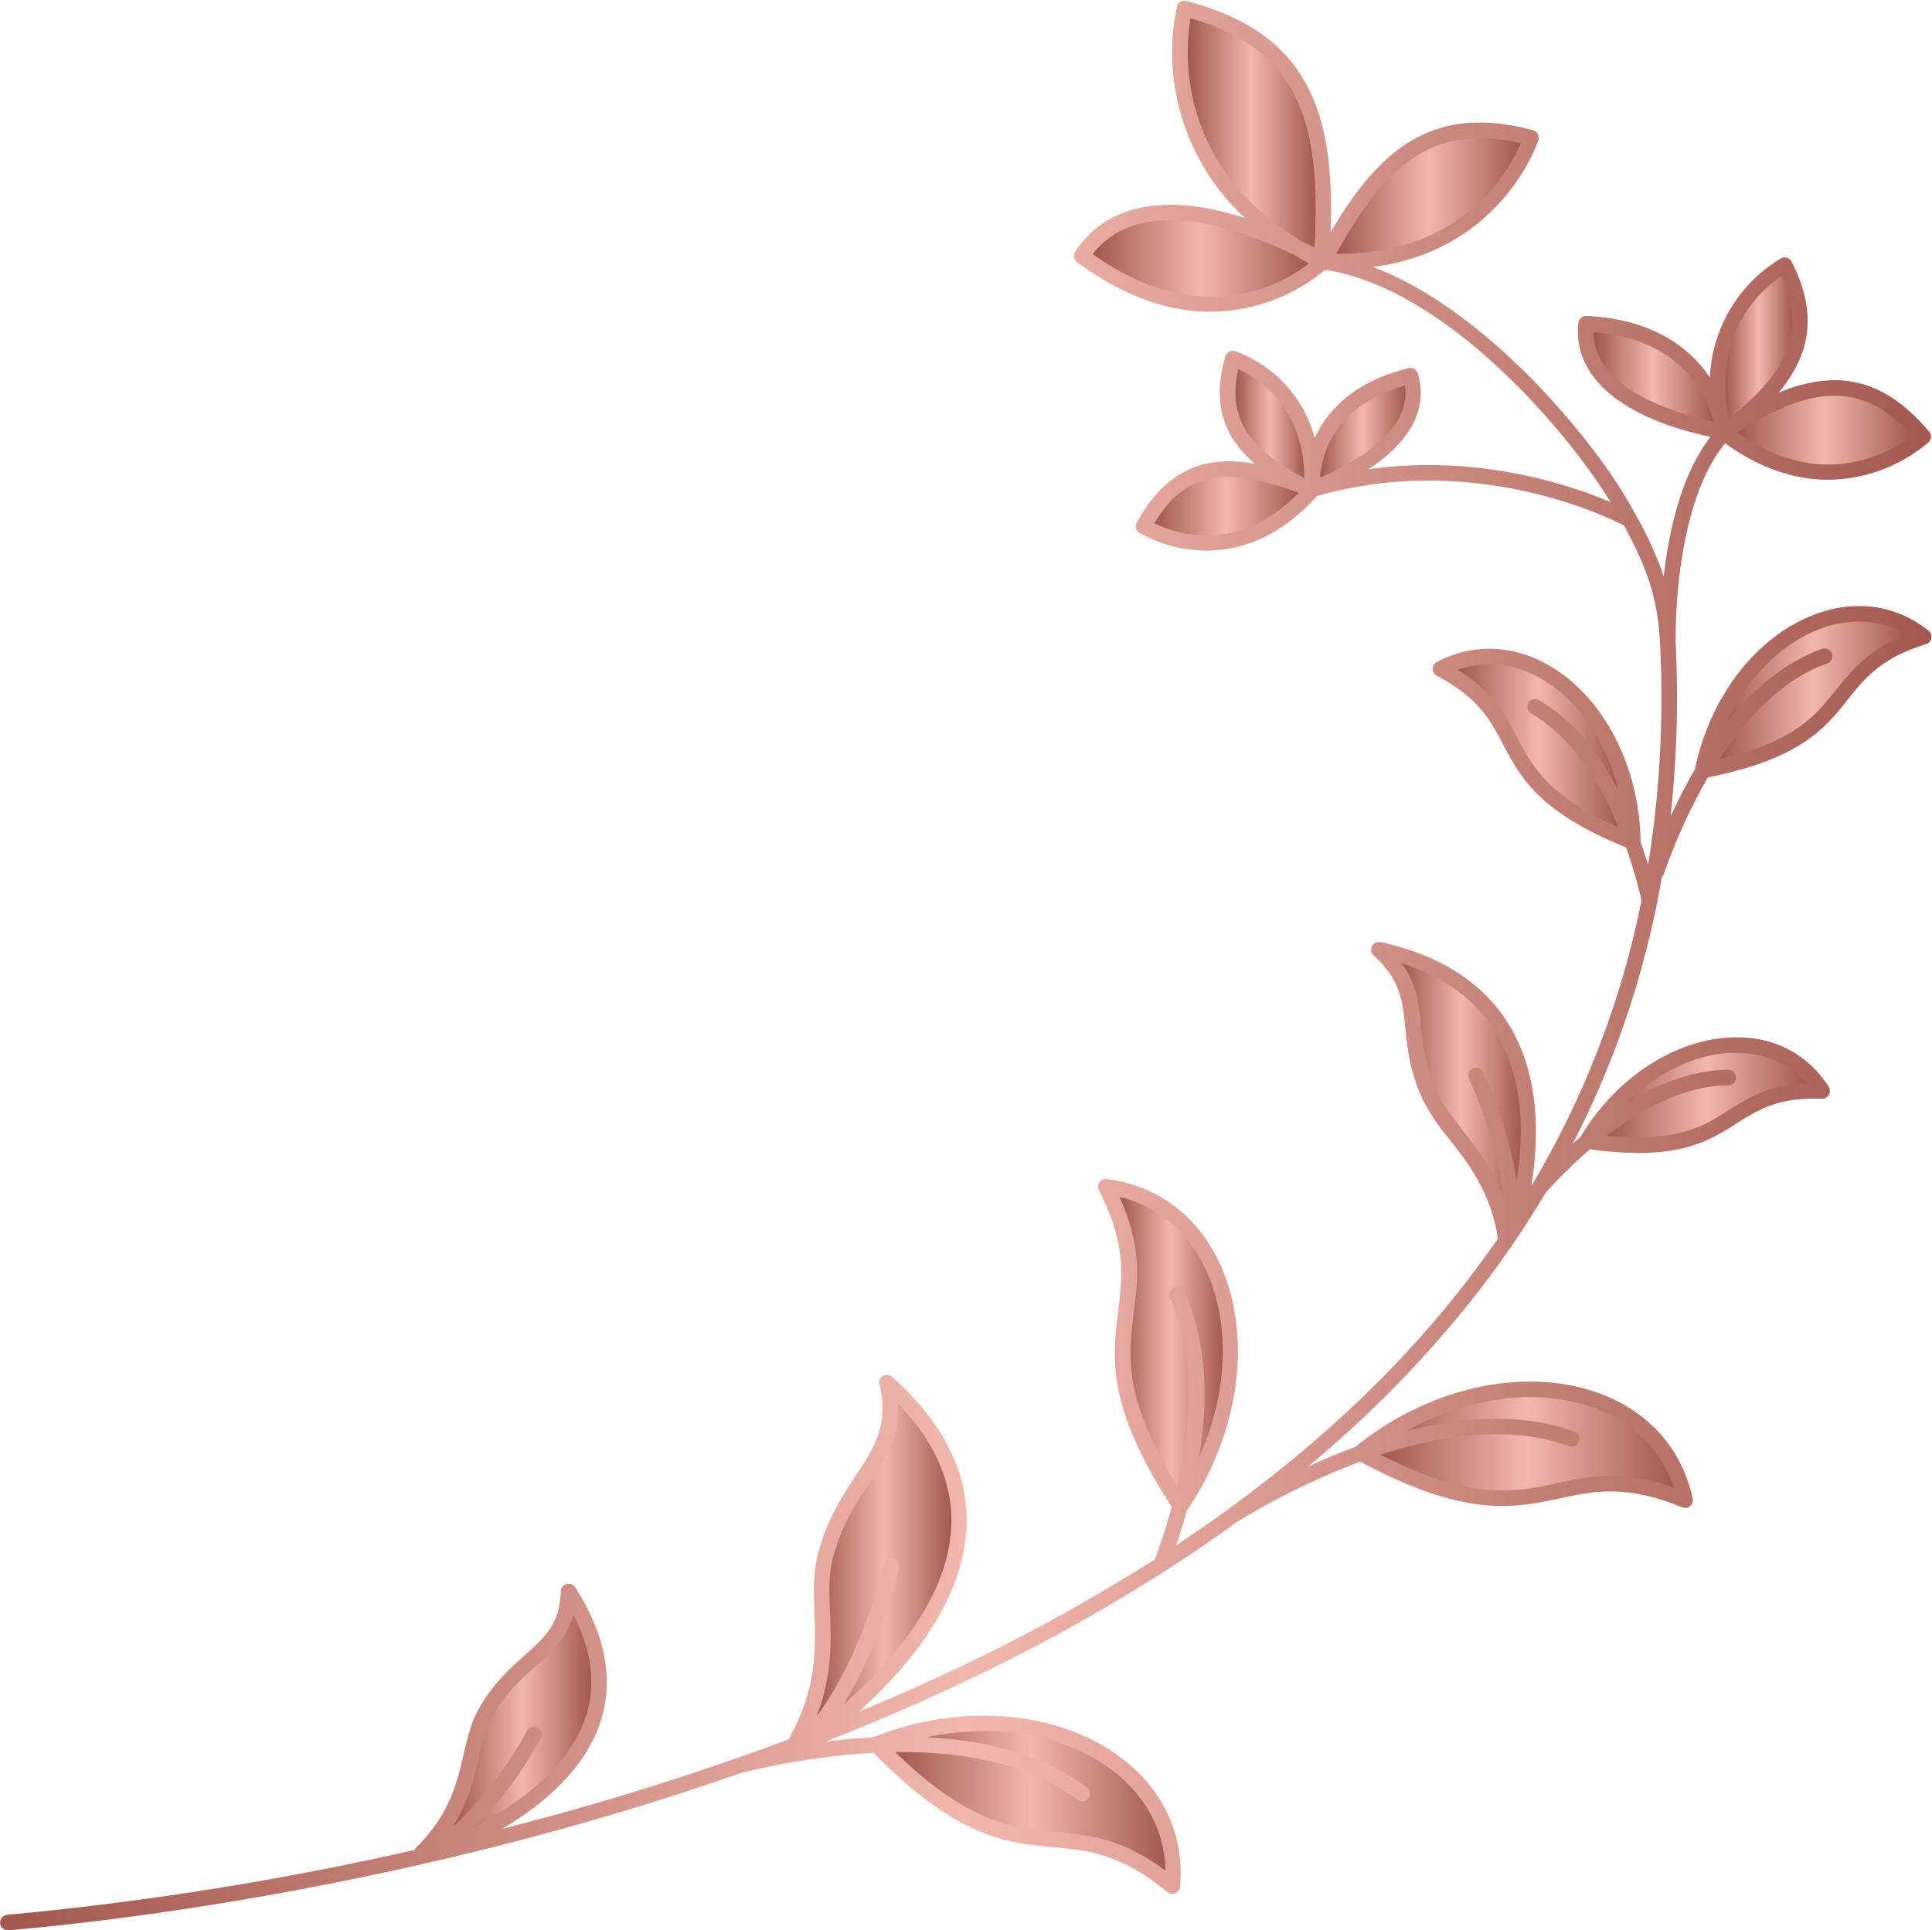 <?xml version="1.0" encoding="UTF-8"?><svg xmlns="http://www.w3.org/2000/svg" xmlns:xlink="http://www.w3.org/1999/xlink" data-name="Layer 1" height="460.4" preserveAspectRatio="xMidYMid meet" version="1.0" viewBox="-0.0 -0.2 460.7 460.4" width="460.7" zoomAndPan="magnify"><defs><linearGradient gradientUnits="userSpaceOnUse" id="a" x2="460.63" xlink:actuate="onLoad" xlink:show="other" xlink:type="simple" xmlns:xlink="http://www.w3.org/1999/xlink" y1="230.1" y2="230.1"><stop offset=".01" stop-color="#a35950"/><stop offset=".5" stop-color="#f1b7ae"/><stop offset="1" stop-color="#a35950"/></linearGradient><linearGradient id="b" x1="414.15" x2="455.97" xlink:actuate="onLoad" xlink:href="#a" xlink:show="other" xlink:type="simple" xmlns:xlink="http://www.w3.org/1999/xlink" y1="102.39" y2="102.39"/><linearGradient id="c" x1="411.37" x2="427.36" xlink:actuate="onLoad" xlink:href="#a" xlink:show="other" xlink:type="simple" xmlns:xlink="http://www.w3.org/1999/xlink" y1="82.71" y2="82.71"/><linearGradient id="d" x1="379.96" x2="408.58" xlink:actuate="onLoad" xlink:href="#a" xlink:show="other" xlink:type="simple" xmlns:xlink="http://www.w3.org/1999/xlink" y1="89.65" y2="89.65"/><linearGradient id="e" x1="318.62" x2="362.63" xlink:actuate="onLoad" xlink:href="#a" xlink:show="other" xlink:type="simple" xmlns:xlink="http://www.w3.org/1999/xlink" y1="46.53" y2="46.53"/><linearGradient id="f" x1="283.24" x2="313.72" xlink:actuate="onLoad" xlink:href="#a" xlink:show="other" xlink:type="simple" xmlns:xlink="http://www.w3.org/1999/xlink" y1="31.51" y2="31.51"/><linearGradient id="g" x1="260.54" x2="312.13" xlink:actuate="onLoad" xlink:href="#a" xlink:show="other" xlink:type="simple" xmlns:xlink="http://www.w3.org/1999/xlink" y1="61.46" y2="61.46"/><linearGradient id="h" x1="314.72" x2="335.12" xlink:actuate="onLoad" xlink:href="#a" xlink:show="other" xlink:type="simple" xmlns:xlink="http://www.w3.org/1999/xlink" y1="102.75" y2="102.75"/><linearGradient id="i" x1="294.6" x2="311.01" xlink:actuate="onLoad" xlink:href="#a" xlink:show="other" xlink:type="simple" xmlns:xlink="http://www.w3.org/1999/xlink" y1="100.85" y2="100.85"/><linearGradient id="j" x1="275.25" x2="309.73" xlink:actuate="onLoad" xlink:href="#a" xlink:show="other" xlink:type="simple" xmlns:xlink="http://www.w3.org/1999/xlink" y1="120.58" y2="120.58"/><linearGradient id="k" x1="347.63" x2="385.98" xlink:actuate="onLoad" xlink:href="#a" xlink:show="other" xlink:type="simple" xmlns:xlink="http://www.w3.org/1999/xlink" y1="177.69" y2="177.69"/><linearGradient id="l" x1="266.94" x2="291.56" xlink:actuate="onLoad" xlink:href="#a" xlink:show="other" xlink:type="simple" xmlns:xlink="http://www.w3.org/1999/xlink" y1="319.74" y2="319.74"/><linearGradient id="m" x1="194.72" x2="226.82" xlink:actuate="onLoad" xlink:href="#a" xlink:show="other" xlink:type="simple" xmlns:xlink="http://www.w3.org/1999/xlink" y1="371.85" y2="371.85"/><linearGradient id="n" x1="108.04" x2="140.99" xlink:actuate="onLoad" xlink:href="#a" xlink:show="other" xlink:type="simple" xmlns:xlink="http://www.w3.org/1999/xlink" y1="410.15" y2="410.15"/><linearGradient id="o" x1="213.41" x2="277.85" xlink:actuate="onLoad" xlink:href="#a" xlink:show="other" xlink:type="simple" xmlns:xlink="http://www.w3.org/1999/xlink" y1="429.34" y2="429.34"/><linearGradient id="p" x1="329.17" x2="399.1" xlink:actuate="onLoad" xlink:href="#a" xlink:show="other" xlink:type="simple" xmlns:xlink="http://www.w3.org/1999/xlink" y1="344.13" y2="344.13"/><linearGradient id="q" x1="383.13" x2="430.84" xlink:actuate="onLoad" xlink:href="#a" xlink:show="other" xlink:type="simple" xmlns:xlink="http://www.w3.org/1999/xlink" y1="261.01" y2="261.01"/><linearGradient id="r" x1="334.37" x2="362.65" xlink:actuate="onLoad" xlink:href="#a" xlink:show="other" xlink:type="simple" xmlns:xlink="http://www.w3.org/1999/xlink" y1="257.35" y2="257.35"/><linearGradient id="s" x1="409.98" x2="454.71" xlink:actuate="onLoad" xlink:href="#a" xlink:show="other" xlink:type="simple" xmlns:xlink="http://www.w3.org/1999/xlink" y1="164.47" y2="164.47"/></defs><path d="M459.93,150.25c-7.71-6.11-17.27-7.54-26.91-4-14,5.09-25.3,19.64-28.85,37.05v0a123.66,123.66,0,0,0-5.82,11.27,261.41,261.41,0,0,0,1.22-41.42c0-.79-.68-32.45,11.8-47.61,9.05,6.51,17.41,8.69,24.56,8.69a37.5,37.5,0,0,0,23.95-8.94,1.83,1.83,0,0,0,.14-2.52c-7.25-8.67-15-12.68-23.77-12.27a35.84,35.84,0,0,0-12.16,3c7.36-8.84,9.64-18.5,3.14-31.29a1.82,1.82,0,0,0-1.08-.92,1.87,1.87,0,0,0-1.41.11,34.75,34.75,0,0,0-17,28.44c-4.56-6.78-13.18-13.9-29.45-14.69a1.84,1.84,0,0,0-1.93,1.64C375,89.58,386.45,99.41,407.89,104c-5.22,6.75-8.82,16.71-10.71,29.7-.18,1.21-.33,2.38-.46,3.53A84,84,0,0,0,390.27,123a.08.08,0,0,0,0,0c-.57-1-1.15-2.09-1.77-3.17C380,104.86,354.7,73.82,327.42,63.48c30.85-4,39.35-30,39.44-30.27a1.9,1.9,0,0,0-.15-1.44,1.84,1.84,0,0,0-1.14-.9C342,24.5,329.05,35.11,317.3,55.17,318.35,26.69,312,7.55,282.92.06a1.85,1.85,0,0,0-2.25,1.32,51.94,51.94,0,0,0,.21,22.88,53.94,53.94,0,0,0,16,27.55c-18.68-6.07-33-3.4-40.48,8a1.85,1.85,0,0,0,.45,2.5c12,8.92,22.8,11.85,31.85,11.85a43,43,0,0,0,27.28-10c28.7,4.38,57.6,38.25,68.09,55.41-9.75-4.15-31.69-11.52-57.75-7.84,10.06-6.62,14.3-14.61,11.77-22.86a1.84,1.84,0,0,0-2.21-1.25c-13.24,3.22-19.48,10.3-22.39,16.67a30.2,30.2,0,0,0-19-20.75,1.83,1.83,0,0,0-1.41.16,1.79,1.79,0,0,0-.88,1.1c-2.35,8.14-1.6,14.82,2.28,20.45a26.91,26.91,0,0,0,4.75,5.17c-11.53-2.07-20.94,1-28.17,14a1.85,1.85,0,0,0,.62,2.45,32.61,32.61,0,0,0,16.11,4.25c7.62,0,17-2.8,26.13-12.87l.14-.13c37.19-10.62,69,4.87,73.17,7,5.37,9.85,8.08,17.21,8.62,28.15A250.93,250.93,0,0,1,393,206.09q-.84-2.81-1.79-5.46s0,0,0-.06c-.22-17.77-8.63-34.18-21.4-41.8-8.81-5.25-18.47-5.64-27.18-1.07a1.84,1.84,0,0,0,0,3.27c9.95,5.27,12.8,10.68,15.8,16.4,4.16,7.91,8.48,16.08,29.33,24.57a123.31,123.31,0,0,1,3.68,12.63,216.21,216.21,0,0,1-26,67.65c-.09.1-.18.19-.26.29,1.86-11.38,2-26-5.18-38-6.06-10.15-16.43-16.89-30.8-20a1.85,1.85,0,0,0-1.64,3.18c6.38,5.79,6.89,10.85,7.54,17.24.49,4.82,1.05,10.27,4.09,17a48.79,48.79,0,0,0,6.38,9.55c4.64,5.91,9.88,12.61,11.62,23.73q-5,7.22-10.57,14.17c-17.48,21.69-39.63,41.43-66.16,59q1.43-4.25,2.52-8.21l.05-.06c12.55-18.52,15.68-41.51,8-58.56-5.29-11.69-14.93-19-27.14-20.53a1.84,1.84,0,0,0-1.87,2.67c6.61,12.84,5.64,20.61,4.62,28.82-1.39,11.2-2.82,22.77,12.77,46.69q-1.67,6.1-4,12.5a428.87,428.87,0,0,1-53.21,28.78q-8.67,4-17.39,7.56c11.92-10.73,24.84-26.3,25.65-43.86.6-12.84-5.37-24.95-17.74-36a1.84,1.84,0,0,0-3,1.81c2.31,9.61-1.21,15-5.66,21.78-3.32,5.06-7.08,10.8-9.15,19.29-1,4.22-.87,8.64-.7,13.32.31,8.59.64,18.3-6.19,30.28q-6.22,2.36-12.44,4.53l-.13,0a2.5,2.5,0,0,0-.41.16C156.13,426,137.49,431.48,119.78,436c9.85-5.85,19.78-14.28,23.45-25.64,3.21-9.94,1.16-20.7-6.09-32a1.85,1.85,0,0,0-3.4.95c-.22,7.77-3.79,11-8.73,15.4-3.6,3.24-7.69,6.91-11.07,13.09-1.69,3.09-2.49,6.57-3.34,10.24-1.56,6.8-3.34,14.49-11.36,22.41a2.28,2.28,0,0,0-.4.59A749.6,749.6,0,0,1,1.69,456.51a1.85,1.85,0,0,0,.16,3.69H2c23.63-2,96.81-10.19,174.59-37.49a172.5,172.5,0,0,1,31.73-4.84c20,20.38,31.66,21.47,42.89,22.52,8.25.76,16,1.48,27.16,10.7a1.83,1.83,0,0,0,1.18.42,1.76,1.76,0,0,0,.71-.14,1.82,1.82,0,0,0,1.13-1.54c1.11-12.26-3.95-23.23-14.24-30.91-15-11.19-38.11-13.07-58.9-4.78l-.09.05q-5.5.27-11.31,1c9-3.52,18-7.32,26.9-11.39a432.62,432.62,0,0,0,54.11-29.32,1.22,1.22,0,0,0,.19-.12q8.83-5.67,17.05-11.66l.16-.06a172.37,172.37,0,0,1,29.1-14.21c25.19,13.5,36.61,11.09,47.64,8.74,8.11-1.72,15.76-3.34,29.12,2.15a1.85,1.85,0,0,0,2.51-2.1c-2.59-12-10.68-21-22.79-25.28-17.64-6.22-40.27-1.14-57.66,12.95l-.07.07c-3.67,1.35-7.41,2.9-11.19,4.64a271.84,271.84,0,0,0,37.64-38q6.87-8.52,12.8-17.44a1.6,1.6,0,0,0,.29-.44q3.06-4.62,5.87-9.35a116.71,116.71,0,0,1,10.61-10.45,85.69,85.69,0,0,0,11.61.88c12.25,0,17.92-3.59,23.45-7.09,5.06-3.2,9.82-6.22,20.25-5.85a1.85,1.85,0,0,0,1.63-2.84c-4.93-7.75-12.95-12-22.5-11.8-13.86.22-28.27,9.56-36.71,23.79v0c-.61.52-1.22,1-1.82,1.59a220.33,220.33,0,0,0,20.06-57.26,1.88,1.88,0,0,0,.16-.78q.56-2.79,1-5.59a1.75,1.75,0,0,0,.52-.75,136,136,0,0,1,10.47-23c22.1-4.43,27.87-11.65,33.44-18.65,4-5,7.84-9.83,18.6-13.14a1.84,1.84,0,0,0,.6-3.2Z" fill="url(#a)"/><path d="M456,103.74a34.24,34.24,0,0,1-11.59,5.72c-10,2.73-20.19.55-30.23-6.48l.43-.35c16.47-10.1,28.88-12.78,41.39,1.11Z" fill="url(#b)"/><path d="M424.79,65.68c6.37,14.16.43,23.5-12.35,33.93l-.22.13c-4.15-20.76,8-31,12.57-34.06Z" fill="url(#c)"/><path d="M380,79c21.39,1.77,27.13,15.49,28.61,21.33v0C398.17,98.08,380.06,92.24,380,79Z" fill="url(#d)"/><path d="M362.63,33.94c-2.66,6.32-13.45,26.39-43.47,26.39h-.54C330,39.78,341.25,29,362.63,33.94Z" fill="url(#e)"/><path d="M284.52,23.6a51.41,51.41,0,0,1-.65-19.45c26.45,7.57,31.22,25.92,29.56,54.72-1.13-.59-2.23-1.14-3.33-1.67-13.79-8.43-22.39-19.7-25.58-33.6Z" fill="url(#f)"/><path d="M260.54,60.42c11.1-14.32,33.93-6.62,47.89.09,1.19.73,2.42,1.43,3.7,2.13-6.21,4.85-25.47,16.29-51.59-2.22Z" fill="url(#g)"/><path d="M335,91.74c1.73,10.76-11.91,18.4-20.25,22C315.13,108.47,318,96.6,335,91.74Z" fill="url(#h)"/><path d="M295.27,87.84c4.45,2,15.68,8.78,15.74,26-12.19-6.6-18.59-13.41-15.74-26Z" fill="url(#i)"/><path d="M275.25,124.63c6.25-10.38,14.43-14.74,34.41-7.31l.07,0c-14.84,15.07-29.73,9.64-34.48,7.27Z" fill="url(#j)"/><path d="M361.74,175.63c-2.81-5.34-5.7-10.84-14.11-16.09,6.64-2.34,13.75-1.53,20.33,2.4,8.71,5.2,15.19,15,18,26.43-5.18-10-11.63-17.36-19-21.59a1.85,1.85,0,0,0-1.84,3.21c8.38,4.81,15.52,14.21,20.82,27.15-16.84-7.49-20.59-14.61-24.23-21.51Z" fill="url(#k)"/><path d="M270.35,312.92c1-7.73,2-15.69-3.41-27.66,9.24,2.22,16.53,8.42,20.76,17.76,5.8,12.85,5,29.4-1.83,44.51,3.18-18.95.21-31.71-3.59-39.75a1.85,1.85,0,1,0-3.35,1.59c5.38,11.36,5.93,26.91,1.77,44.85-12.88-20.83-11.6-31.23-10.35-41.3Z" fill="url(#l)"/><path d="M197.9,384.2c-.17-4.61-.31-8.58.6-12.31,1.92-7.87,5.49-13.33,8.65-18.13,3.75-5.73,7.32-11.19,7-19.18,8.89,9.23,13.15,19.09,12.68,29.37-.79,16.95-14,32.16-25.73,42.43,9.28-14.88,13.14-31.82,13.33-32.71a1.84,1.84,0,0,0-3.6-.8c-.06.23-4.79,21-16.07,36.25,3.72-9.68,3.43-18,3.18-24.92Z" fill="url(#m)"/><path d="M114.2,418.88c.82-3.57,1.54-6.65,3-9.31,3.07-5.63,6.74-8.92,10.3-12.11,3.88-3.48,7.6-6.82,9.18-12.56,4.45,8.63,5.48,16.79,3,24.32-3.85,11.92-15.55,20.46-26,26A96.18,96.18,0,0,0,129,414.29a1.85,1.85,0,0,0-3.29-1.7c-.08.16-7.06,13.44-17.64,22.82,3.72-6,5-11.67,6.16-16.53Z" fill="url(#n)"/><path d="M265,421.87c8.21,6.13,12.71,14.59,12.9,24.09-10.54-7.8-18.54-8.55-26.29-9.27-10.11-.93-20.55-1.91-38.15-19,18.32-.23,33.41,3.61,43.47,11.38a1.87,1.87,0,0,0,1.13.39,1.85,1.85,0,0,0,1.13-3.31C249.9,419,236.76,415,221,414.16c16.25-3.43,32.65-.74,44,7.71Z" fill="url(#o)"/><path d="M379.63,335.42c9.67,3.41,16.47,10.14,19.47,19.16-12.38-4.32-20.23-2.66-27.84-1-9.94,2.11-20.2,4.28-42.09-6.8,17.43-5.67,33-6.49,44.89-2.06a1.85,1.85,0,0,0,1.29-3.47c-11-4.08-24.74-4-40.09-.07,14.52-8.14,31-10.44,44.37-5.73Z" fill="url(#p)"/><path d="M413.64,250.93c7-.09,13,2.44,17.2,7.25-9.07.38-13.91,3.44-18.61,6.41-6.07,3.84-12.33,7.8-29.1,6.09,10.09-7.76,20.09-12,29-12h0a1.85,1.85,0,0,0,0-3.7h-.05c-7.63,0-15.93,2.79-24.37,8,7.44-7.42,16.81-11.94,25.88-12.08Z" fill="url(#q)"/><path d="M342.64,260.31c-2.79-6.18-3.29-11.09-3.78-15.85-.51-5-1-9.86-4.49-14.85,10.3,3.31,17.86,8.92,22.53,16.74,6.56,11,6.47,24.47,4.77,35.16a106.3,106.3,0,0,0-8-26,1.85,1.85,0,0,0-3.35,1.58c.08.17,6.65,14.16,8.11,28.05-2.65-6.82-6.53-11.77-9.84-16-2.45-3.14-4.58-5.85-5.91-8.79Z" fill="url(#r)"/><path d="M437.84,164.3C433,170.41,428,176.7,410,180.89c7.6-11.66,16.39-19.59,25.56-22.77a1.85,1.85,0,1,0-1.2-3.49c-8,2.78-15.76,8.85-22.69,17.63,4.93-10.73,13.11-19.1,22.64-22.57a26.13,26.13,0,0,1,9-1.64,22.54,22.54,0,0,1,11.46,3.1c-9.24,3.58-13.11,8.44-16.87,13.15Z" fill="url(#s)"/></svg>